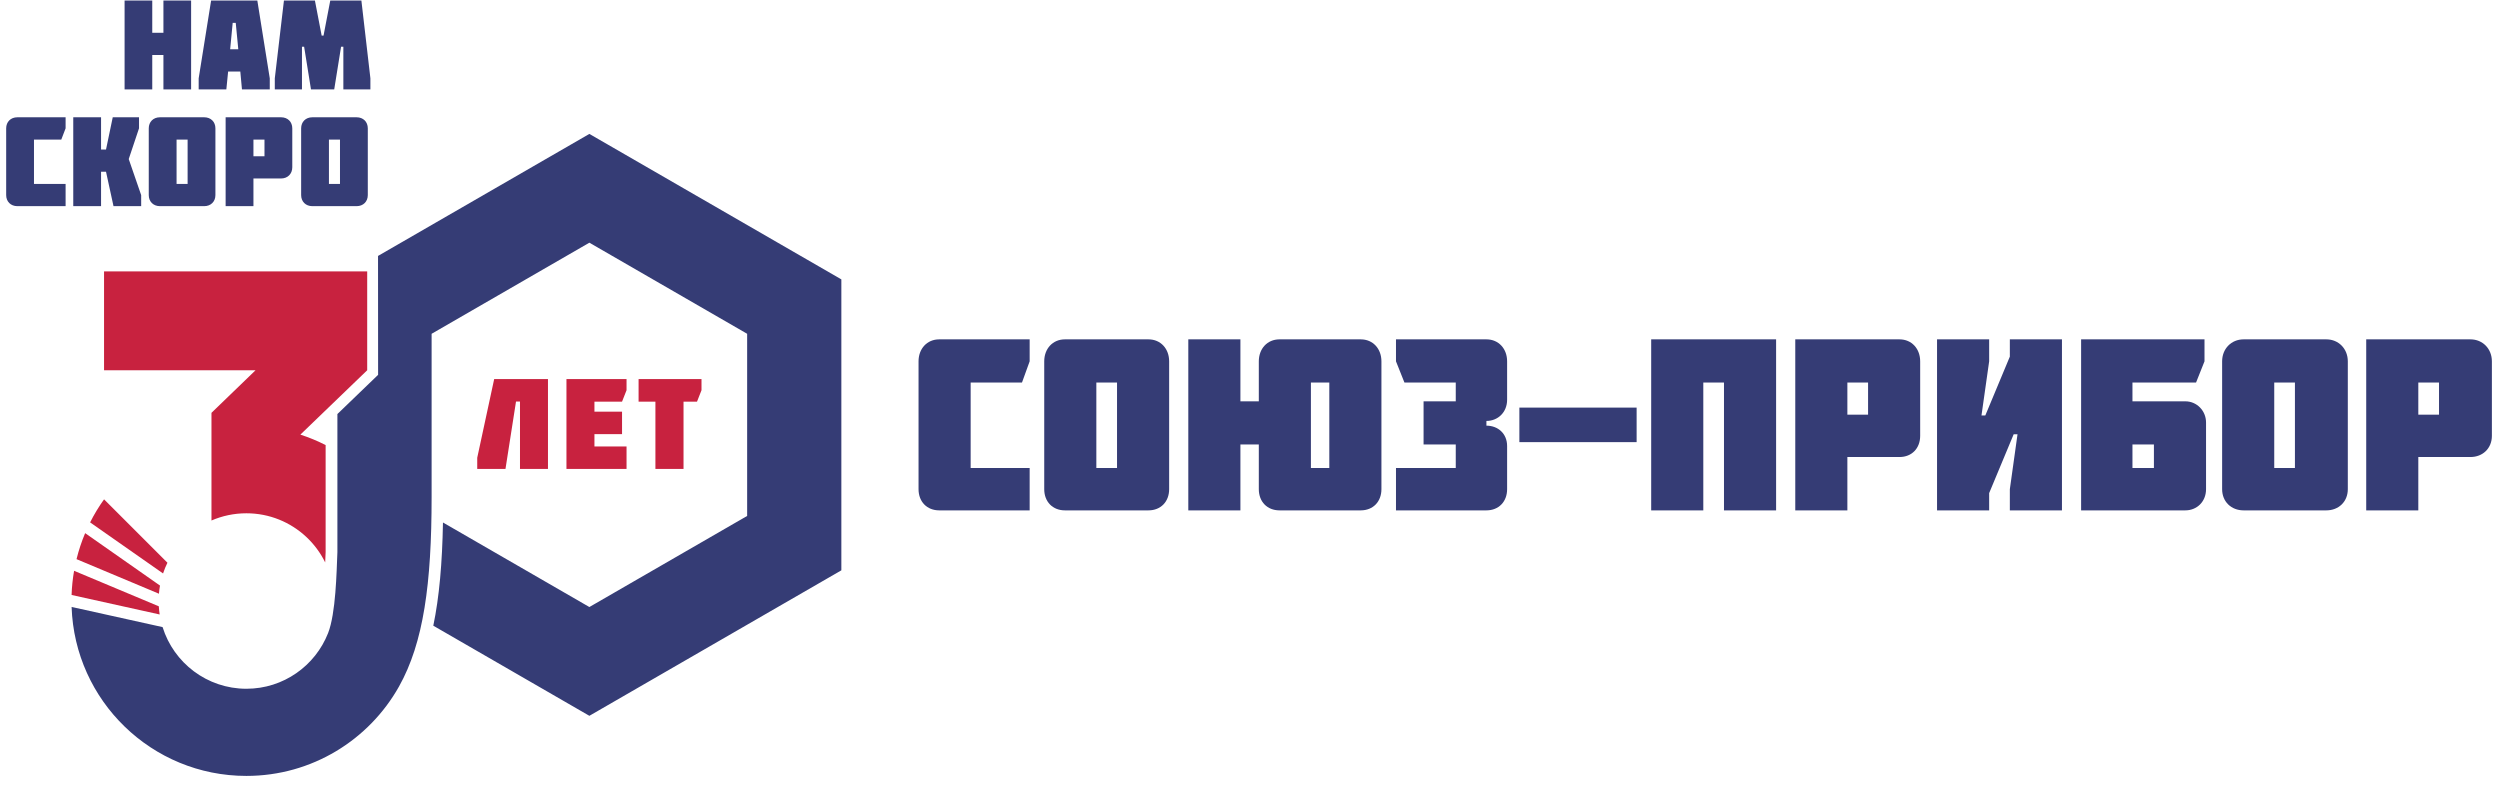 <svg width="175" height="55" viewBox="0 0 175 55" fill="none" xmlns="http://www.w3.org/2000/svg">
<path fill-rule="evenodd" clip-rule="evenodd" d="M23.618 38.649C23.559 40.059 23.51 42.931 22.965 44.319C22.068 46.599 19.846 48.213 17.247 48.213C14.491 48.213 12.158 46.397 11.381 43.897L5.012 42.486C5.231 49.056 10.624 54.314 17.247 54.314C21.838 54.314 25.839 51.788 27.934 48.049C29.647 44.992 30.213 40.867 30.213 34.786V29.74V23.365L41.256 16.988L52.3 23.365V36.116L41.256 42.492L31.008 36.575C30.956 39.404 30.753 41.776 30.331 43.799L41.256 50.107L58.895 39.923V19.557L41.256 9.374L26.462 17.915C26.462 20.68 26.467 23.466 26.467 26.238L23.618 28.983V38.649Z" fill="#353C75"/>
<path d="M38.358 32.824V26.533H34.593L33.406 32.043V32.824H35.384L36.121 28.106H36.399V32.824H38.358ZM43.858 32.824V31.251H41.611V30.389H43.543V28.816H41.611V28.115H43.543L43.858 27.315V26.533H39.652V32.824H43.858ZM45.879 28.115V32.824H47.847V28.115H48.791L49.105 27.315V26.533H44.701V28.115H45.879Z" fill="#C8223F"/>
<path fill-rule="evenodd" clip-rule="evenodd" d="M7.283 18.997H25.704V25.918L21.027 30.423C21.638 30.622 22.229 30.867 22.794 31.155V38.65L22.763 39.37C22.097 38.013 20.946 36.937 19.534 36.37C18.827 36.086 18.055 35.93 17.247 35.93C16.378 35.93 15.552 36.111 14.803 36.436V28.898L17.888 25.918H7.283V18.997Z" fill="#C8223F"/>
<path d="M65.746 23.755C64.888 23.755 64.298 24.414 64.298 25.293V34.243C64.298 35.122 64.888 35.726 65.746 35.726H72.076V32.761H67.946V26.775H71.54L72.076 25.293V23.755H65.746ZM78.192 26.775V32.761H76.744V26.775H78.192ZM80.391 35.726C81.25 35.726 81.84 35.122 81.84 34.243V25.293C81.84 24.414 81.25 23.755 80.391 23.755H74.544C73.686 23.755 73.096 24.414 73.096 25.293V34.243C73.096 35.122 73.686 35.726 74.544 35.726H80.391ZM93.052 26.775V32.761H91.764V26.775H93.052ZM86.829 28.093V23.755H83.181V35.726H86.829V31.113H88.117V34.243C88.117 35.122 88.706 35.726 89.565 35.726H95.252C96.109 35.726 96.7 35.122 96.7 34.243V25.293C96.7 24.414 96.109 23.755 95.252 23.755H89.565C88.706 23.755 88.117 24.414 88.117 25.293V28.093H86.829ZM104.049 35.726C104.908 35.726 105.498 35.122 105.498 34.243V31.223C105.498 30.345 104.854 29.796 104.049 29.796V29.466C104.854 29.466 105.498 28.862 105.498 27.983V25.293C105.498 24.414 104.908 23.755 104.049 23.755H97.719V25.293L98.309 26.775H101.903V28.093H99.65V31.113H101.903V32.761H97.719V35.726H104.049ZM106.356 28.532V30.949H114.564V28.532H106.356ZM119.231 35.726V26.775H120.679V35.726H124.327V23.755H115.583V35.726H119.231ZM129.316 26.775H130.765V29.027H129.316V26.775ZM132.964 31.992C133.822 31.992 134.412 31.388 134.412 30.509V25.293C134.412 24.414 133.822 23.755 132.964 23.755H125.669V35.726H129.316V31.992H132.964ZM140.689 24.963L138.972 29.082H138.704L139.241 25.293V23.755H135.593V35.726H139.241V34.518L140.957 30.399H141.226L140.689 34.243V35.726H144.337V23.755H140.689V24.963ZM149.272 32.761V31.113H150.774V32.761H149.272ZM152.974 28.093H149.272V26.775H153.725L154.315 25.293V23.755H145.678V35.726H152.974C153.779 35.726 154.423 35.122 154.423 34.243V29.576C154.423 28.752 153.779 28.093 152.974 28.093ZM160.645 26.775V32.761H159.197V26.775H160.645ZM162.845 35.726C163.703 35.726 164.347 35.122 164.347 34.243V25.293C164.347 24.414 163.703 23.755 162.845 23.755H157.051C156.192 23.755 155.549 24.414 155.549 25.293V34.243C155.549 35.122 156.192 35.726 157.051 35.726H162.845ZM169.282 26.775H170.731V29.027H169.282V26.775ZM172.93 31.992C173.788 31.992 174.432 31.388 174.432 30.509V25.293C174.432 24.414 173.788 23.755 172.93 23.755H165.635V35.726H169.282V31.992H172.93Z" fill="#353C75"/>
<path fill-rule="evenodd" clip-rule="evenodd" d="M5.011 41.648L11.177 43.013C11.148 42.825 11.128 42.635 11.116 42.442L5.186 39.956C5.09 40.508 5.03 41.073 5.011 41.648ZM6.308 36.567L11.414 40.142C11.5 39.883 11.602 39.632 11.72 39.39L7.284 34.954C6.919 35.464 6.592 36.003 6.308 36.567ZM5.357 39.141L11.126 41.56C11.142 41.367 11.167 41.177 11.2 40.99L5.96 37.32C5.713 37.905 5.511 38.514 5.357 39.141Z" fill="#C8223F"/>
<path d="M10.658 2.295H11.44V0.037H13.378V6.259H11.44V3.85H10.658V6.259H8.721V0.037H10.658V2.295Z" fill="#353C75"/>
<path d="M16.111 3.45H16.68L16.502 1.602H16.288L16.111 3.45ZM14.778 0.037H18.013L18.884 5.485V6.259H16.937L16.822 5.005H15.969L15.844 6.259H13.907V5.485L14.778 0.037Z" fill="#353C75"/>
<path d="M21.769 6.259L21.289 3.272H21.138V6.259H19.236V5.485L19.876 0.037H22.044L22.515 2.49H22.648L23.119 0.037H25.297L25.928 5.485V6.259H24.035V3.272H23.875L23.395 6.259H21.769Z" fill="#353C75"/>
<path d="M1.214 8.21H4.592V8.983L4.289 9.774H2.379V12.876H4.592V14.431H1.214C0.752 14.431 0.432 14.111 0.432 13.658V8.983C0.432 8.53 0.752 8.21 1.214 8.21Z" fill="#353C75"/>
<path d="M7.421 10.467L7.892 8.21H9.731V8.983L9.011 11.134L9.882 13.658V14.431H7.945L7.421 12.022H7.074V14.431H5.128V8.21H7.074V10.467H7.421Z" fill="#353C75"/>
<path d="M13.133 9.774H12.36V12.876H13.133V9.774ZM14.297 14.431H11.195C10.733 14.431 10.413 14.111 10.413 13.658V8.983C10.413 8.53 10.733 8.21 11.195 8.21H14.297C14.759 8.21 15.079 8.53 15.079 8.983V13.658C15.079 14.111 14.759 14.431 14.297 14.431Z" fill="#353C75"/>
<path d="M17.741 9.774V10.938H18.514V9.774H17.741ZM19.678 12.493H17.741V14.431H15.794V8.21H19.678C20.14 8.21 20.46 8.53 20.46 8.983V11.711C20.46 12.165 20.14 12.493 19.678 12.493Z" fill="#353C75"/>
<path d="M23.799 9.774H23.026V12.876H23.799V9.774ZM24.964 14.431H21.862C21.4 14.431 21.08 14.111 21.08 13.658V8.983C21.08 8.53 21.4 8.21 21.862 8.21H24.964C25.426 8.21 25.746 8.53 25.746 8.983V13.658C25.746 14.111 25.426 14.431 24.964 14.431Z" fill="#353C75"/>
</svg>
